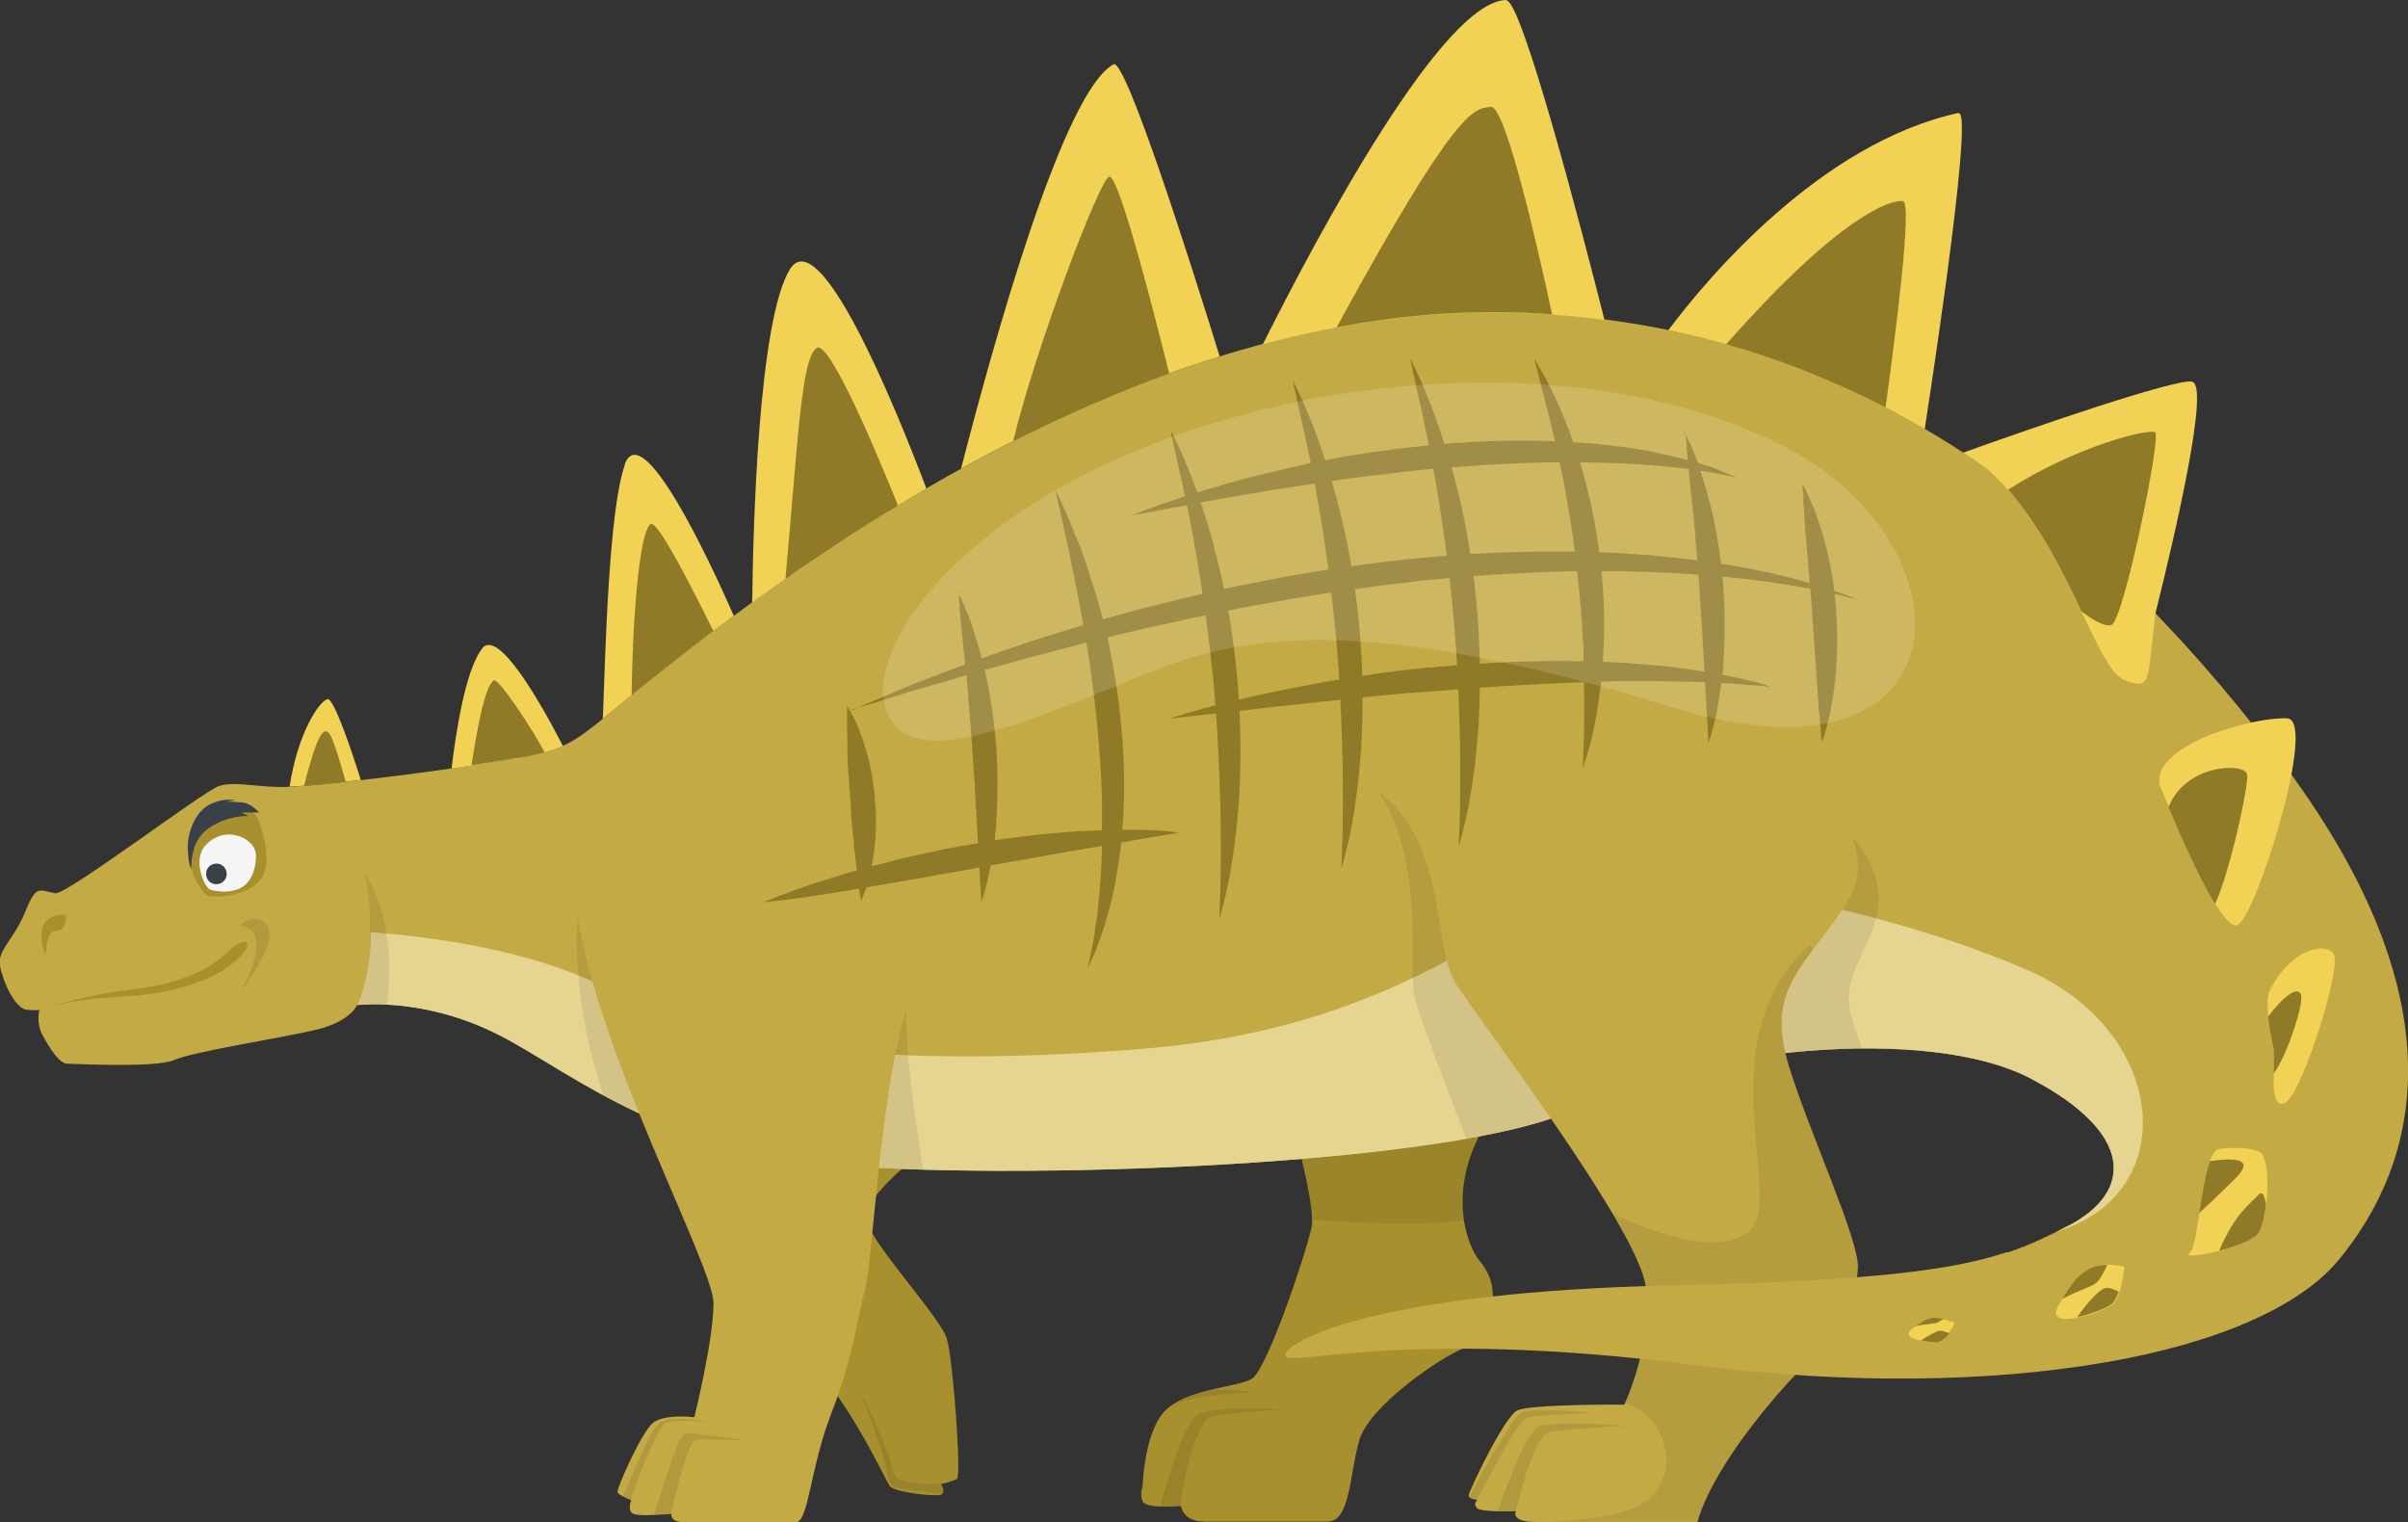<?xml version="1.0" encoding="UTF-8"?><svg xmlns="http://www.w3.org/2000/svg" viewBox="0 0 65.27 41.25"><rect x="0" y="0" width="65.27" height="41.25" fill="#333333" stroke="none"/><defs><style>.d{fill:#8f7a28;}.e{fill:#f5f5f5;}.f{opacity:.08;}.g{fill:#a8902f;}.h{opacity:.1;}.i{fill:#fff;opacity:.15;}.j{fill:#3a404a;}.k{fill:#c4aa44;}.l{fill:#f2d254;}.m{fill:#e6d491;}</style></defs><g id="a"/><g id="b"><g id="c"><g><path class="g" d="M42.4,28.49l-8.39-1.52s1.74,5.39,1.54,6.3c-.21,.9-1.23,3.88-1.62,4.1-.39,.23-1.6,.25-2.26,.78s-.7,2.15-.7,2.15c0,0-.08,.18,0,.39,.08,.21,1.04,.13,1.04,.13,0,0,.05,.42,.63,.42h3.34c.62,0,.59-1.23,.86-2.19,.27-.96,2.22-2.26,2.81-2.5,.59-.24,1.21-1.46,.49-2.33-.72-.86-1.13-3.69,2.26-5.74Z"/><path class="f" d="M39.69,33.09c-.13-.9,.07-2.11,1.09-3.26h0c-.09,0-3.96,.46-5.71,.7,.27,1.04,.5,2.02,.51,2.53,1.97,.15,3.28,.11,4.12,.03Z"/><path class="g" d="M25.67,36.3c-.16-.59-2.11-2.65-2.19-3.26-.08-.62,1.48-1.78,1.48-1.78,0,0-3.22-1.81-4.29-1.81s-1.03,4.27-.84,5.13c.18,.86,1.56,1.68,2.03,2.19,1.28,1.39,2.13,3.34,2.26,3.51s1.25,.29,1.39,.23,0-.29,0-.29c0,0,.31-.06,.43-.14,.12-.08-.1-3.18-.27-3.77Z"/><path class="k" d="M61.68,20.43c-5.13-6.71-11.57-11.71-20.62-11.96-9.05-.25-17.48,5.46-21.56,8.51-4.08,3.06-3.53,3.22-5.5,3.57-1.97,.35-5.66,.8-6.44,.78-.78-.02-1.23-.16-1.64-.02-.41,.14-4.12,2.95-4.42,2.9-.45-.08-.51-.25-.82,.51-.31,.76-.76,1.03-.68,1.46,.08,.43,.41,1.17,.74,1.19,.32,.02,.33,0,.33,0,0,0-.1,.35,.08,.68,.18,.33,.45,.78,.68,.78s2.38,.12,2.89-.1c.51-.23,2.98-.61,3.89-.83,.9-.23,1.07-.66,1.07-.66,0,0,1.62-.21,3.53,.66,1.91,.86,4.35,3.18,9.17,3.65s17.23,.06,20.37-1.52c3.14-1.58,9.46-2.28,12.29-.8,2.83,1.48,2.79,3.08,1.01,4-.53,.27-1.02,.51-1.64,.72l2.63,2.98c3.01-.52,5.28-1.49,6.35-2.78,2.15-2.61,3.43-7.02-1.7-13.72Z"/><path class="m" d="M56.04,33.23c-.1,.05-.19,.1-.29,.15,3.44-1.04,3-5.46-.82-7.1-3.82-1.64-8.7-2.54-11.2-2.36-2.5,.18-5.13,3.9-12.8,4.51s-11.84-.23-14.4-1.6c-2.56-1.37-6.48-1.56-6.48-1.56,0,0,.04,1-.35,1.97,.2-.02,1.73-.15,3.51,.66,1.91,.86,4.35,3.18,9.17,3.65s17.23,.06,20.37-1.52c3.14-1.58,9.46-2.28,12.29-.8,2.83,1.48,2.79,3.08,1.01,4Z"/><g><path class="g" d="M5.17,23.49c.06,.29,.25,.57,.39,.75,.1,.12,1.13,.09,1.51-.41,.38-.51-.07-1.62-.07-1.62,0,0-.21-.6-1.06-.29-.73,.27-.77,1.58-.77,1.58Z"/><path class="e" d="M5.69,24.11c-.15-.08-.49-.81-.11-1.21,.54-.57,1.38-.18,1.36,.32-.02,.51-.23,.73-.37,.82-.14,.09-.36,.14-.61,.12-.19-.02-.27-.05-.27-.05Z"/><path class="j" d="M6.14,23.64c.03,.15-.08,.3-.23,.32-.15,.03-.3-.08-.32-.23-.03-.15,.08-.3,.23-.32,.15-.03,.3,.08,.32,.23Z"/><path class="j" d="M5.18,23.55c.02-.61,.18-.97,.67-1.22,.49-.25,.88-.21,.88-.21l-.18-.1h.47s-.21-.25-.45-.27c-.25-.02-.33-.04-.47,0,0,0,.16-.06,.29-.06,0,0-.29-.08-.68,.1-.39,.18-.63,.73-.62,1.19s.09,.56,.09,.56Z"/></g><path class="g" d="M1.07,27.38c.96-.33,1.83-.33,2.56-.39,.74-.06,2.41-.33,3.04-1.27,.12-.18-.04-.35-.47,.06-.43,.41-1.13,.86-2.58,1.03s-2.54,.57-2.54,.57Z"/><path class="h" d="M6.48,25.09c1.03,.09,.04,1.79,.04,1.79,0,0,1.09-1.37,.7-1.83-.3-.36-.74,.04-.74,.04Z"/><path class="g" d="M1.68,25.17c.13-.12,.1-.38,.1-.38-.56,0-.7,.3-.65,.74,0,.05,.01,.09,.03,.13,.02,.08,.08,.28,.08,.21,0-.07,.04-.35,.06-.41,.09-.32,.26-.18,.38-.29Z"/><path class="f" d="M50.2,27.62c-.37-1.15,.53-1.85,.7-2.97s-.69-1.95-.69-1.95c.22,.8,.32,1.19-.59,2.41-.94,1.26-1.59,1.9-1.23,3.44,.7-.08,1.4-.12,2.09-.12-.09-.23-.18-.5-.28-.8Z"/><path class="f" d="M42.81,30c-.7-1.37-2.53-4.5-2.9-5.21-.47-.9-1.87-3.14-1.87-3.14l-.7-.23c1.3,1.88,.85,4.87,.99,5.55,.11,.54,1.05,2.95,1.42,3.9,1.3-.23,2.35-.51,3-.83l.06-.03Z"/><path class="k" d="M49.62,25.11c1.01-1.35,.78-1.68,.51-2.69l-13.03-1.17c2.26,1.52,1.64,4.31,2.38,5.44,.74,1.13,4.94,6.64,5.13,8.18,.2,1.54-.58,3.2-.58,3.2,0,0-2.56-.02-2.91,.16-.35,.18-1.31,2.19-1.31,2.3s.23,.12,.23,.12c0,0-.12,.12,0,.23s1.05,.08,1.05,.08c0,0-.16,.29,.53,.29h4.39c.53-1.89,3.22-4.72,3.57-4.8,.35-.08,.74-1.35,.78-2.09,.04-.74-1.31-3.65-1.87-5.46-.55-1.81,.12-2.44,1.13-3.79Z"/><path class="f" d="M50.27,33.83v-.05l-.02-.03v-.03l-.02-.03v-.03l-.02-.04v-.03l-.02-.04h0c-.37-1.22-1.27-3.26-1.7-4.65-.46-1.49-.07-2.19,.64-3.15l-.06-.15c-2.89,2.58-.64,6.89-1.66,7.77-1.03,.88-3.68-.47-3.68-.47h0c.31,.53,.56,1,.72,1.38l.02,.05v.04c.08,.19,.13,.35,.15,.48,.13,1.03-.17,2.1-.38,2.71h0c-.05,.14-.1,.26-.13,.35h0c-.02,.05-.04,.09-.05,.12l.06,.02c.92,.33,1.46,1.64,.66,2.5-.48,.52-1.84,.66-2.84,.69h4.08c.29-1.02,1.21-2.31,2.04-3.3l.03-.04,.05-.05,.03-.04,.05-.06,.03-.03,.07-.08c.61-.68,1.13-1.16,1.27-1.2,.35-.08,.74-1.35,.78-2.09,0-.12-.02-.3-.08-.53Z"/><path class="k" d="M57.03,36.93c-3.08,.53-6.94,.6-11.07,.07-8.16-1.05-11.22,.14-11.12-.29,.1-.43,2.73-1.7,10.42-1.87,5.41-.12,7.66-.41,9.13-.9l2.21,.16,.42,2.82Z"/><path class="l" d="M30.19,1.74c-1.37,.72-3.27,7.58-4.14,10.96,2.11-1.16,4.48-2.26,7.01-3.04-.79-2.55-2.55-8.09-2.88-7.92Z"/><path class="l" d="M53.09,3.06c-3.73,.81-6.8,4.46-7.87,5.89,2.53,.52,4.84,1.44,6.95,2.68,.39-2.53,1.29-8.64,.92-8.56Z"/><path class="l" d="M59.42,10.34c-.48-.07-4.24,1.22-6.21,1.93,.22,.14,.44,.29,.65,.44,2.08,1.8,2.92,5.38,3.7,5.71s.64,.02,.86-1.78h0c.54-2.16,1.48-6.21,1-6.29Z"/><path class="l" d="M40.84,0c-1.72,0-5.09,6.3-6.61,9.33,2.19-.58,4.49-.92,6.83-.85,.83,.02,1.64,.09,2.43,.19-.61-2.42-2.24-8.66-2.66-8.66Z"/><path class="l" d="M13.07,17.58c-.47,.58-.73,2.41-.83,3.25,.65-.09,1.27-.19,1.78-.28,.57-.1,.92-.19,1.24-.33-.61-1.18-1.75-3.19-2.19-2.65Z"/><path class="l" d="M21.41,7.3c-.85,1.38-1,6.98-1.02,9.03,1.29-.93,2.88-2.02,4.72-3.09-.92-2.43-2.91-7.22-3.7-5.94Z"/><path class="l" d="M8.88,18.95c-.22,.04-.81,.91-1.03,2.37,.42-.02,1.13-.09,1.93-.18-.25-.8-.73-2.22-.9-2.19Z"/><path class="l" d="M16.94,12.59c-.44,1.23-.53,5.08-.6,6.89,.61-.49,1.5-1.26,3.16-2.5,.13-.09,.26-.19,.39-.29-.64-1.46-2.48-5.41-2.96-4.1Z"/><path class="l" d="M58.55,21.32c-.31-1.15,2.63-1.91,3.45-1.85,.82,.06-.84,5.35-1.35,5.6-.51,.25-2.09-3.75-2.09-3.75Z"/><path class="l" d="M61.51,26.88c.53-1.13,1.5-1.37,1.74-1.03,.25,.35-.9,3.96-1.35,4.06-.45,.1-.18-1.19-.29-1.58-.1-.39-.21-1.22-.1-1.46Z"/><path class="l" d="M60.17,31.13c-.53,.1-.53,2.61-.82,2.83-.29,.23,1.66-.16,1.89-.57,.23-.41,.35-1.99,0-2.17-.35-.18-1.07-.08-1.07-.08Z"/><path class="l" d="M57.57,34.33c-.96-.23-1.31,.27-1.76,1.03-.45,.76,1.17,.21,1.44,0,.27-.21,.33-1.03,.33-1.03Z"/><path class="l" d="M52.99,35.85c-.66-.23-.74-.14-1.13,.14-.39,.29,.23,.35,.55,.39,.33,.04,.57-.53,.57-.53Z"/><path class="f" d="M23.54,29.45c.03,.08,.02,1.37,0,2.19,.46,.03,.95,.05,1.48,.06-.12-.75-.55-3.53-.44-4.45,0,0-1.09,2.07-1.05,2.19Z"/><path class="f" d="M15.66,24.81c-.13,1.8,.28,3.61,.69,4.87,.45,.24,.94,.49,1.48,.71l-2.16-5.59Z"/><path class="k" d="M15.65,24.8c.59,3.84,3.69,9.52,3.69,10.52s-.52,3.09-.52,3.09c0,0-.82-.1-1.13,.16-.31,.27-.99,1.79-.95,1.88,.04,.08,.37,.21,.37,.21,0,0-.12,.29,.06,.37,.18,.08,1.03,0,1.03,0,0,0-.06,.23,.37,.23s2.63-.02,2.99,0,.39-1.46,.98-2.97c.59-1.52,.7-2.58,.9-3.3,.21-.72,.41-5.31,1.11-7.57,.7-2.26-8.9-2.61-8.9-2.61Z"/><path class="h" d="M18.35,39.21c-.16,.37-.48,1.4-.62,1.85,.18,0,.35-.02,.42-.03h.03c.27-1.12,.51-2,.7-2.02s1.09,.06,1.23,0c0,0-.47-.06-1.01-.12-.53-.06-.55-.14-.76,.33Z"/><path class="h" d="M19.15,38.53s-.78-.14-1.09-.04c-.12,.04-.25,.08-.37,.29-.1,.17-.63,1.35-.81,1.78,.08,.04,.17,.08,.21,.09h.01c.29-.93,.74-1.89,.9-2.05s1.15-.06,1.15-.06Z"/><path class="h" d="M41.98,38.82c.23-.08,2.13-.18,2.13-.18,0,0-1.91-.12-2.36,0-.34,.09-.91,1.61-1.15,2.33,.22,0,.43,0,.48,0,.41-1.61,.67-2.06,.9-2.14Z"/><path class="h" d="M41.24,38.29c-.26,.14-1.07,1.63-1.42,2.28,.03,.06,.15,.08,.19,.09h.01c.31-.52,1.09-2.16,1.39-2.24,.31-.08,1.76-.12,1.76-.12,0,0-1.62-.18-1.95,0Z"/><path class="h" d="M24.24,39.95c-.06-.16-.29-1.07-.92-2.22,0,0,.55,1.39,.68,1.97,.12,.57,.1,.62,.72,.68,.37,.04,.65,.08,.82,.11,.1-.08-.02-.27-.02-.27-.96,.02-1.21-.1-1.27-.27Z"/><path class="h" d="M31.99,40.83c.16-1.3,.56-2.27,.77-2.4,.23-.14,2.07-.23,2.07-.23,0,0-1.85-.12-2.34,.12-.38,.19-.86,1.81-1.04,2.51,.23,.01,.47,0,.54,0Z"/><path class="h" d="M33.94,37.74s-.21-.06-.84-.08c-.07,0-.14,0-.21,0-.43,.1-.89,.24-1.22,.5-.03,.03-.07,.06-.1,.09h0c.34-.35,1.23-.45,2.36-.51Z"/><path class="f" d="M10.04,25.28c0,.41-.04,1.25-.33,1.95h0c.09,0,.37-.02,.78,0,.3-2.48-.62-3.55-.62-3.55,.16,.51,.16,1.19,.16,1.6Z"/><g><path class="d" d="M28.59,13.24c.12,.25,.24,.5,.35,.76,.05,.13,.11,.26,.16,.39,.03,.06,.05,.13,.08,.19,.03,.06,.05,.13,.08,.19l.14,.39c.05,.13,.09,.26,.13,.4,.04,.13,.08,.27,.13,.4,.04,.13,.08,.27,.12,.4l.11,.4c.03,.14,.06,.27,.1,.41,.03,.14,.07,.27,.09,.41,.03,.14,.06,.27,.08,.41,.1,.55,.18,1.1,.23,1.66,.11,1.12,.11,2.25-.02,3.36-.07,.56-.16,1.11-.31,1.65-.07,.27-.15,.54-.25,.8-.02,.07-.05,.13-.07,.2l-.04,.1-.04,.1c-.06,.13-.11,.26-.18,.38,.03-.14,.06-.27,.09-.41l.02-.1,.02-.1,.02-.1,.02-.1c.01-.07,.02-.14,.03-.2v-.1l.03-.1c0-.07,.02-.14,.03-.2l.02-.2c.06-.54,.09-1.09,.11-1.63,0-.07,0-.14,0-.2v-1.22c0-.07-.01-.14-.01-.2-.02-.54-.06-1.09-.11-1.63-.05-.54-.12-1.08-.19-1.62-.04-.27-.08-.54-.13-.81l-.07-.4-.07-.4c-.03-.13-.05-.27-.08-.4-.03-.13-.05-.27-.08-.4-.01-.07-.02-.14-.04-.2-.01-.07-.03-.13-.04-.2l-.08-.4c-.01-.07-.03-.13-.04-.2-.02-.07-.03-.13-.05-.2-.03-.13-.06-.27-.09-.41-.06-.27-.12-.54-.18-.81Z"/><path class="d" d="M31.76,11.71c.25,.5,.47,1.02,.66,1.55,.02,.07,.05,.13,.07,.2,.02,.07,.05,.13,.07,.2,.04,.13,.09,.27,.13,.4,.02,.07,.04,.13,.06,.2l.06,.2c.04,.14,.08,.27,.11,.41,.29,1.09,.49,2.2,.6,3.33,.11,1.12,.13,2.25,.07,3.38-.04,.56-.09,1.12-.18,1.68-.04,.28-.09,.55-.15,.83-.06,.27-.13,.55-.21,.82,.01-.28,.02-.56,.03-.84,0-.28,.01-.56,.01-.83,0-.56,0-1.11-.02-1.66-.03-1.11-.09-2.21-.2-3.3-.11-1.1-.26-2.19-.45-3.28-.03-.14-.05-.27-.07-.41l-.04-.2-.04-.2c-.03-.14-.05-.27-.08-.41-.03-.14-.06-.27-.09-.41-.05-.27-.12-.54-.18-.82-.03-.14-.06-.27-.09-.41-.03-.14-.06-.27-.09-.41Z"/><path class="d" d="M35.06,10.34c.25,.5,.47,1.02,.66,1.55,.02,.07,.05,.13,.07,.2,.02,.07,.05,.13,.07,.2,.04,.13,.09,.27,.13,.4,.02,.07,.04,.13,.06,.2l.06,.2c.04,.14,.08,.27,.12,.41,.29,1.09,.49,2.2,.6,3.33,.11,1.12,.13,2.25,.07,3.38-.04,.56-.09,1.12-.18,1.68-.04,.28-.09,.56-.15,.83-.06,.27-.13,.55-.21,.82,.01-.28,.02-.56,.03-.84,0-.28,.01-.56,.01-.83,0-.56,0-1.11-.02-1.66-.03-1.11-.09-2.21-.2-3.3-.11-1.1-.26-2.19-.45-3.28-.03-.14-.05-.27-.07-.41l-.04-.2-.04-.2c-.03-.14-.05-.27-.08-.41-.03-.14-.06-.27-.09-.41-.05-.27-.12-.54-.18-.82-.03-.14-.06-.27-.09-.41-.03-.14-.06-.27-.09-.41Z"/><path class="d" d="M38.24,9.74c.25,.5,.47,1.02,.66,1.55,.02,.07,.05,.13,.07,.2,.02,.07,.05,.13,.07,.2,.04,.13,.09,.27,.13,.4,.02,.07,.04,.13,.06,.2l.06,.2c.04,.14,.08,.27,.12,.41,.29,1.09,.49,2.2,.6,3.33,.11,1.12,.13,2.25,.07,3.38-.04,.56-.09,1.12-.18,1.68-.04,.28-.09,.56-.15,.83-.06,.27-.13,.55-.21,.82,.01-.28,.02-.56,.03-.84,0-.28,.01-.56,.01-.83,0-.56,0-1.11-.02-1.66-.03-1.11-.09-2.21-.2-3.3-.11-1.1-.26-2.19-.45-3.28-.03-.14-.05-.27-.07-.41l-.04-.2-.04-.2c-.03-.14-.05-.27-.08-.41-.03-.14-.06-.27-.09-.41-.05-.27-.12-.54-.18-.82-.03-.14-.06-.27-.09-.41-.03-.14-.06-.27-.09-.41Z"/><path class="d" d="M41.6,9.74c.06,.1,.12,.21,.18,.31,.06,.1,.12,.21,.17,.31,.11,.21,.21,.43,.31,.65,.05,.11,.1,.22,.14,.33,.04,.11,.09,.22,.13,.33,.02,.06,.04,.11,.06,.17l.06,.17c.04,.11,.08,.23,.12,.34,.29,.91,.49,1.85,.6,2.8,.12,.95,.14,1.91,.07,2.87-.04,.48-.09,.95-.18,1.42-.04,.23-.09,.47-.15,.7-.06,.23-.13,.46-.21,.68,.01-.24,.02-.47,.03-.71,0-.24,.01-.47,.01-.71,0-.47,0-.94-.02-1.4,0-.06,0-.12,0-.17v-.35l-.02-.17c0-.12-.01-.23-.02-.35v-.17l-.02-.09v-.09c-.04-.46-.09-.93-.14-1.39l-.02-.17v-.09l-.02-.09-.05-.35c-.02-.11-.04-.23-.05-.34l-.03-.17-.03-.17c-.07-.46-.16-.91-.26-1.37-.03-.11-.05-.23-.07-.34l-.04-.17c-.01-.06-.03-.11-.04-.17-.03-.11-.05-.23-.08-.34-.03-.11-.06-.23-.09-.34-.05-.23-.12-.45-.17-.68-.03-.12-.06-.23-.09-.34-.03-.11-.06-.23-.09-.35Z"/><path class="d" d="M45.66,11.72c.04,.08,.08,.16,.12,.24,.04,.08,.07,.16,.11,.25,.03,.08,.07,.17,.1,.25,.02,.04,.03,.08,.05,.13l.04,.13s.03,.08,.04,.13c.01,.04,.03,.09,.04,.13,.03,.09,.05,.17,.08,.26,.03,.09,.05,.17,.07,.26,.02,.09,.05,.17,.07,.26,.17,.7,.27,1.41,.33,2.12,.05,.71,.05,1.43,0,2.15v.13l-.03,.13v.13s-.03,.09-.03,.13c-.01,.09-.02,.18-.04,.27-.01,.09-.03,.18-.04,.27-.03,.18-.07,.35-.11,.53-.04,.17-.09,.35-.15,.52-.04-.72-.08-1.42-.12-2.12-.02-.35-.04-.7-.06-1.05-.02-.35-.05-.7-.07-1.04-.02-.35-.05-.69-.08-1.04,0-.09-.02-.17-.02-.26l-.02-.26c-.01-.17-.03-.35-.05-.52l-.03-.26c0-.09-.02-.17-.03-.26-.02-.17-.03-.35-.05-.53-.02-.18-.04-.35-.05-.53l-.02-.27c0-.09-.02-.18-.02-.27Z"/><path class="d" d="M25.95,16.03c.04,.08,.08,.16,.12,.24,.04,.08,.07,.16,.11,.25,.03,.08,.07,.17,.1,.25,.02,.04,.03,.08,.05,.13l.04,.13s.03,.08,.04,.13c.01,.04,.03,.09,.04,.13,.03,.09,.05,.17,.08,.26,.03,.09,.05,.17,.07,.26,.02,.09,.05,.17,.07,.26,.17,.7,.27,1.41,.33,2.12,.05,.71,.05,1.43,0,2.15v.13l-.03,.13v.13s-.03,.09-.03,.13c-.01,.09-.02,.18-.04,.27-.01,.09-.03,.18-.04,.27-.03,.18-.07,.35-.11,.53-.04,.17-.09,.35-.15,.52-.04-.72-.08-1.42-.12-2.12-.02-.35-.04-.7-.06-1.05-.02-.35-.05-.7-.07-1.04-.02-.35-.05-.69-.08-1.04,0-.09-.02-.17-.02-.26l-.02-.26c-.01-.17-.03-.35-.05-.52l-.03-.26c0-.09-.02-.17-.03-.26-.02-.17-.03-.35-.05-.53-.02-.18-.04-.35-.05-.53l-.02-.27c0-.09-.02-.18-.02-.27Z"/><path class="d" d="M48.87,13.14c.04,.07,.07,.13,.1,.2,.03,.07,.07,.14,.09,.2,.03,.07,.06,.14,.09,.21,.01,.03,.03,.07,.04,.1l.04,.1c.1,.28,.19,.57,.26,.85,.15,.58,.24,1.17,.28,1.76,.04,.59,.04,1.19-.02,1.79-.03,.3-.07,.59-.13,.89-.03,.15-.06,.29-.1,.44-.04,.14-.08,.29-.14,.43-.02-.15-.03-.3-.04-.45-.01-.15-.02-.29-.04-.44-.02-.29-.04-.58-.06-.87l-.06-.87-.06-.86c-.02-.29-.04-.57-.07-.86l-.07-.86c-.03-.29-.05-.58-.07-.87,0-.15-.02-.29-.03-.44v-.22c-.02-.07-.02-.15-.02-.23Z"/><path class="d" d="M22.96,19.13c.06,.1,.12,.2,.17,.3,.03,.05,.05,.1,.08,.15,.01,.03,.02,.05,.03,.08l.03,.08c.04,.11,.08,.21,.12,.32,.02,.05,.04,.11,.05,.16,.02,.05,.03,.11,.05,.16,.07,.22,.11,.44,.15,.67,.01,.06,.02,.11,.03,.17,0,.06,.01,.11,.02,.17l.02,.17c0,.06,0,.11,.01,.17,.04,.45,.03,.91-.03,1.36-.03,.23-.07,.45-.12,.67-.03,.11-.06,.22-.1,.33,0,.03-.02,.05-.03,.08l-.03,.08c-.02,.05-.04,.11-.07,.16-.01-.06-.02-.11-.03-.17l-.03-.17c0-.06-.01-.11-.02-.17,0-.06-.01-.11-.02-.17,0-.06-.01-.11-.02-.17l-.02-.17c0-.06-.01-.11-.02-.16v-.08l-.02-.08c0-.05-.01-.11-.02-.16v-.16c-.03-.11-.03-.22-.04-.33-.01-.11-.02-.22-.03-.33,0-.05,0-.11-.01-.16v-.16l-.02-.16v-.16c-.02-.05-.02-.11-.02-.16,0-.05,0-.11-.01-.16-.02-.22-.03-.44-.04-.65,0-.05,0-.11,0-.16,0-.06,0-.11,0-.17,0-.11-.01-.22-.01-.33,0-.06,0-.11,0-.17,0-.06,0-.11,0-.17,0-.11,0-.23,0-.35Z"/><path class="d" d="M23.1,19.25l.2-.09,.2-.09,.4-.17c.27-.11,.54-.23,.81-.34,.54-.21,1.09-.42,1.63-.62l.82-.29,.41-.14c.14-.05,.27-.1,.41-.14,.28-.09,.56-.18,.83-.26l.42-.13,.1-.03,.1-.03,.21-.06,.84-.24c.28-.08,.56-.15,.85-.22,.28-.07,.57-.14,.85-.21l.85-.19,.43-.1c.07-.02,.14-.03,.21-.04l.21-.04,.86-.17c.07-.01,.14-.03,.22-.04l.22-.04,.43-.07,.43-.07c.14-.02,.29-.04,.43-.06l.43-.06,.22-.03c.07,0,.14-.02,.22-.03l.87-.1,.22-.02,.22-.02,.44-.04,.44-.04c.15,0,.29-.02,.44-.02,.58-.04,1.17-.05,1.75-.06h.66c.07,0,.15,0,.22,0h.44l.22,.02h.11s.07,0,.11,0c1.17,.05,2.33,.17,3.49,.36,.58,.1,1.15,.22,1.71,.37,.28,.08,.56,.15,.84,.25,.14,.04,.28,.09,.41,.14,.14,.05,.27,.1,.4,.16-.28-.08-.56-.15-.84-.21-.28-.06-.57-.11-.85-.16-.57-.1-1.14-.17-1.72-.23-1.15-.11-2.3-.17-3.45-.17-.04,0-.07,0-.11,0h-.76c-.07,0-.14,.01-.22,.01h-.22l-.43,.02c-.58,.03-1.15,.05-1.73,.1l-.43,.03-.43,.04-.43,.04-.22,.02-.21,.03-.86,.1c-.29,.04-.57,.08-.86,.12-.14,.02-.29,.04-.43,.06l-.43,.07-.43,.07-.21,.03c-.07,.01-.14,.02-.21,.04l-.85,.15-.21,.04c-.07,.01-.14,.02-.21,.04l-.42,.09-.85,.17c-.28,.06-.56,.13-.85,.19-.28,.06-.56,.12-.84,.19l-.84,.2-.21,.05-.11,.03-.1,.03-.42,.11c-.28,.07-.56,.15-.84,.22-.14,.03-.28,.08-.42,.11l-.42,.12-.84,.23-.83,.25-.84,.24c-.28,.09-.55,.17-.83,.26l-.42,.13-.21,.06-.21,.06Z"/><path class="d" d="M30.67,13.97c.32-.13,.65-.25,.98-.36,.33-.11,.66-.22,.99-.32,.33-.1,.67-.2,1-.29,.17-.04,.34-.09,.51-.13l.25-.06,.13-.03,.13-.03,.51-.12c.09-.02,.17-.04,.26-.06l.26-.05c.17-.03,.34-.07,.51-.1,.09-.02,.17-.03,.26-.05l.26-.04c.09-.01,.17-.03,.26-.04,.09-.01,.17-.03,.26-.04l.52-.07c.17-.03,.35-.04,.52-.06l.26-.03c.09,0,.17-.02,.26-.03,1.39-.13,2.8-.16,4.2-.05,.09,0,.17,.01,.26,.02l.26,.03c.09,0,.17,.02,.26,.03,.09,.01,.17,.02,.26,.03l.26,.04c.09,.01,.17,.03,.26,.04l.26,.05s.09,.02,.13,.03l.13,.03c.34,.07,.68,.16,1.02,.26,.08,.03,.17,.05,.25,.08l.12,.04s.08,.03,.12,.05c.16,.06,.33,.13,.48,.21-.17-.05-.34-.08-.51-.11-.08-.02-.17-.03-.25-.05l-.26-.04c-.34-.05-.68-.09-1.03-.12-.34-.03-.69-.05-1.03-.07-.09,0-.17,0-.26-.01-.09,0-.17,0-.26-.01h-.26c-.09,0-.17-.01-.26-.01-1.37-.02-2.74,.06-4.11,.18-.09,0-.17,.02-.26,.02l-.26,.03c-.17,.02-.34,.03-.51,.06l-.51,.06c-.09,0-.17,.02-.26,.03-.09,.01-.17,.02-.26,.03-.68,.09-1.36,.2-2.04,.3-.34,.05-.68,.12-1.02,.17l-.51,.09-.51,.09-.51,.1-.51,.09c-.34,.07-.68,.13-1.03,.19Z"/><path class="d" d="M31.63,19.49c.33-.1,.66-.19,.99-.29,.33-.09,.67-.17,1-.25,.34-.08,.67-.15,1.01-.22,.17-.03,.34-.07,.51-.1,.17-.03,.34-.07,.51-.1,.34-.06,.68-.12,1.02-.17,.17-.03,.34-.05,.51-.08s.34-.05,.51-.07c.34-.05,.69-.08,1.03-.12h.13l.13-.02,.26-.02,.26-.02h.13l.13-.02c1.38-.1,2.76-.13,4.15-.05,.35,.02,.69,.05,1.04,.08l.26,.03c.09,0,.17,.02,.26,.03,.17,.02,.34,.04,.51,.07,.09,.01,.17,.03,.26,.04,.09,.01,.17,.03,.26,.04l.26,.05c.08,.02,.17,.04,.25,.05,.08,.02,.17,.04,.25,.06,.08,.02,.17,.04,.25,.06,.17,.04,.33,.09,.5,.15-.17-.02-.34-.04-.51-.05-.09,0-.17-.01-.26-.02l-.26-.02c-.34-.02-.68-.04-1.03-.05-.34-.01-.68-.01-1.02-.02h-1.02c-1.36,.03-2.73,.1-4.09,.2h-.13l-.13,.02-.26,.02c-.17,.01-.34,.03-.51,.04l-.51,.04h-.13l-.13,.02c-.08,0-.17,.02-.26,.02-.17,.02-.34,.03-.51,.05-.17,.02-.34,.03-.51,.05l-.26,.03-.26,.03-.51,.05c-.34,.04-.68,.08-1.02,.11l-.51,.06-.51,.06c-.34,.04-.68,.08-1.02,.11-.34,.04-.68,.08-1.03,.11Z"/></g><path class="d" d="M20.72,24.44c.22-.09,.45-.18,.67-.26,.22-.08,.45-.16,.68-.24,.23-.07,.46-.14,.68-.21,.11-.04,.23-.07,.34-.1,.11-.03,.23-.07,.34-.1l.35-.09c.12-.03,.23-.06,.35-.09,.12-.03,.23-.06,.35-.09,.12-.03,.23-.05,.35-.08,.23-.05,.47-.1,.7-.15,.23-.05,.47-.09,.7-.13l.35-.06c.12-.02,.24-.04,.35-.06,.24-.04,.47-.07,.71-.1,.24-.03,.48-.06,.71-.08,.12-.01,.24-.02,.36-.03l.36-.03c.12-.01,.24-.01,.36-.02,.12,0,.24-.01,.36-.02,.24,0,.48-.01,.72-.01,.12,0,.24,0,.36,0,.12,0,.24,0,.36,.01,.24,.01,.48,.03,.72,.07-.47,.08-.94,.15-1.41,.24-.12,.02-.23,.04-.35,.06-.12,.02-.23,.04-.35,.06-.12,.02-.23,.04-.35,.06l-.35,.06c-.93,.16-1.86,.33-2.8,.5l-1.4,.25-.35,.06c-.12,.02-.23,.04-.35,.06-.12,.02-.23,.04-.35,.06l-.35,.06c-.23,.04-.47,.08-.7,.12-.23,.04-.47,.07-.71,.11-.24,.04-.47,.07-.71,.1-.24,.03-.47,.06-.71,.08Z"/><path class="d" d="M9.37,21.19c-.09-.33-.34-1.21-.46-1.33-.14-.14-.31,.02-.67,1.44,.31-.02,.7-.06,1.13-.11Z"/><path class="d" d="M14.01,20.55c.3-.05,.54-.1,.75-.16-.27-.54-1.26-2.05-1.38-1.95-.14,.12-.32,.48-.6,2.3,.45-.07,.87-.13,1.23-.2Z"/><path class="d" d="M19.34,17.11c-.43-.87-1.47-2.96-1.69-2.91-.25,.06-.49,1.89-.53,4.64,.53-.43,1.23-1,2.21-1.74Z"/><path class="d" d="M24.34,13.7c-.51-1.27-1.85-4.49-2.2-4.27-.42,.26-.51,2.51-.85,6.26,.9-.63,1.92-1.31,3.05-1.99Z"/><path class="d" d="M31.69,10.12c-.25-1.01-1.36-5.46-1.63-5.33-.28,.13-1.98,4.62-2.6,7.17,1.33-.67,2.75-1.3,4.23-1.84Z"/><path class="d" d="M40.42,2.9c-.48,.02-.96,.06-4.19,5.97,1.58-.3,3.2-.45,4.84-.4,.34,0,.67,.03,1,.05-.34-1.6-1.25-5.63-1.65-5.62Z"/><path class="d" d="M51.58,5.45c-.34-.04-1.7,.38-4.79,3.88,1.52,.43,2.96,1.01,4.32,1.71,.24-1.77,.74-5.56,.47-5.59Z"/><path class="d" d="M58.43,11.72c-.15-.12-2.12,.35-4,1.55,.87,.99,1.5,2.26,1.99,3.3,.25,.19,.61,.43,.81,.37,.33-.1,1.35-5.09,1.19-5.21Z"/><path class="d" d="M60.91,20.99c-.06-.33-1.68-.29-2.13,.89h0c.29,.7,.82,1.9,1.26,2.62,.4-.85,.92-3.23,.87-3.51Z"/><path class="d" d="M62.37,26.96c-.07-.2-.37-.09-.89,.59,.03,.29,.08,.59,.13,.79,.04,.16,.02,.46,.02,.76,.4-.57,.82-1.93,.74-2.13Z"/><path class="d" d="M59.9,31.47c-.13,.35-.21,.91-.29,1.41,.16-.15,.62-.58,.99-.95,.44-.44,.19-.59-.7-.46Z"/><path class="d" d="M61.24,33.38c.08-.14,.14-.42,.18-.73-.03-.22-.09-.39-.2-.27-.22,.24-.64,.51-1.07,1.52,.47-.12,.98-.31,1.09-.51Z"/><path class="d" d="M57.03,34.92c-.14,.07-.39,.3-.73,.78,.37-.08,.81-.25,.93-.35,.09-.07,.15-.2,.2-.34-.12-.06-.3-.14-.4-.09Z"/><path class="d" d="M55.89,35.21c.55-.29,.82-.33,.96-.47,.09-.09,.2-.31,.27-.46-.59,0-.9,.38-1.23,.94Z"/><path class="d" d="M52.83,36.13c-.1-.03-.23-.08-.28-.06-.07,.02-.28,.12-.48,.26,.12,.02,.25,.04,.36,.05,.16,.02,.3-.11,.41-.24Z"/><path class="d" d="M52.46,35.87s.14-.07,.22-.12c-.36-.09-.48,0-.76,.2,.14-.05,.46-.07,.55-.09Z"/><path class="i" d="M24.64,19.94c-1.81-.88-.18-4.78,5.37-7.38,5.55-2.59,13.44-3.09,18.5-.38,5.06,2.7,4.84,9.46-3.18,6.99-8.02-2.47-11.43-2.05-14.1-.97-2.67,1.08-5.43,2.3-6.59,1.73Z"/></g></g></g></svg>